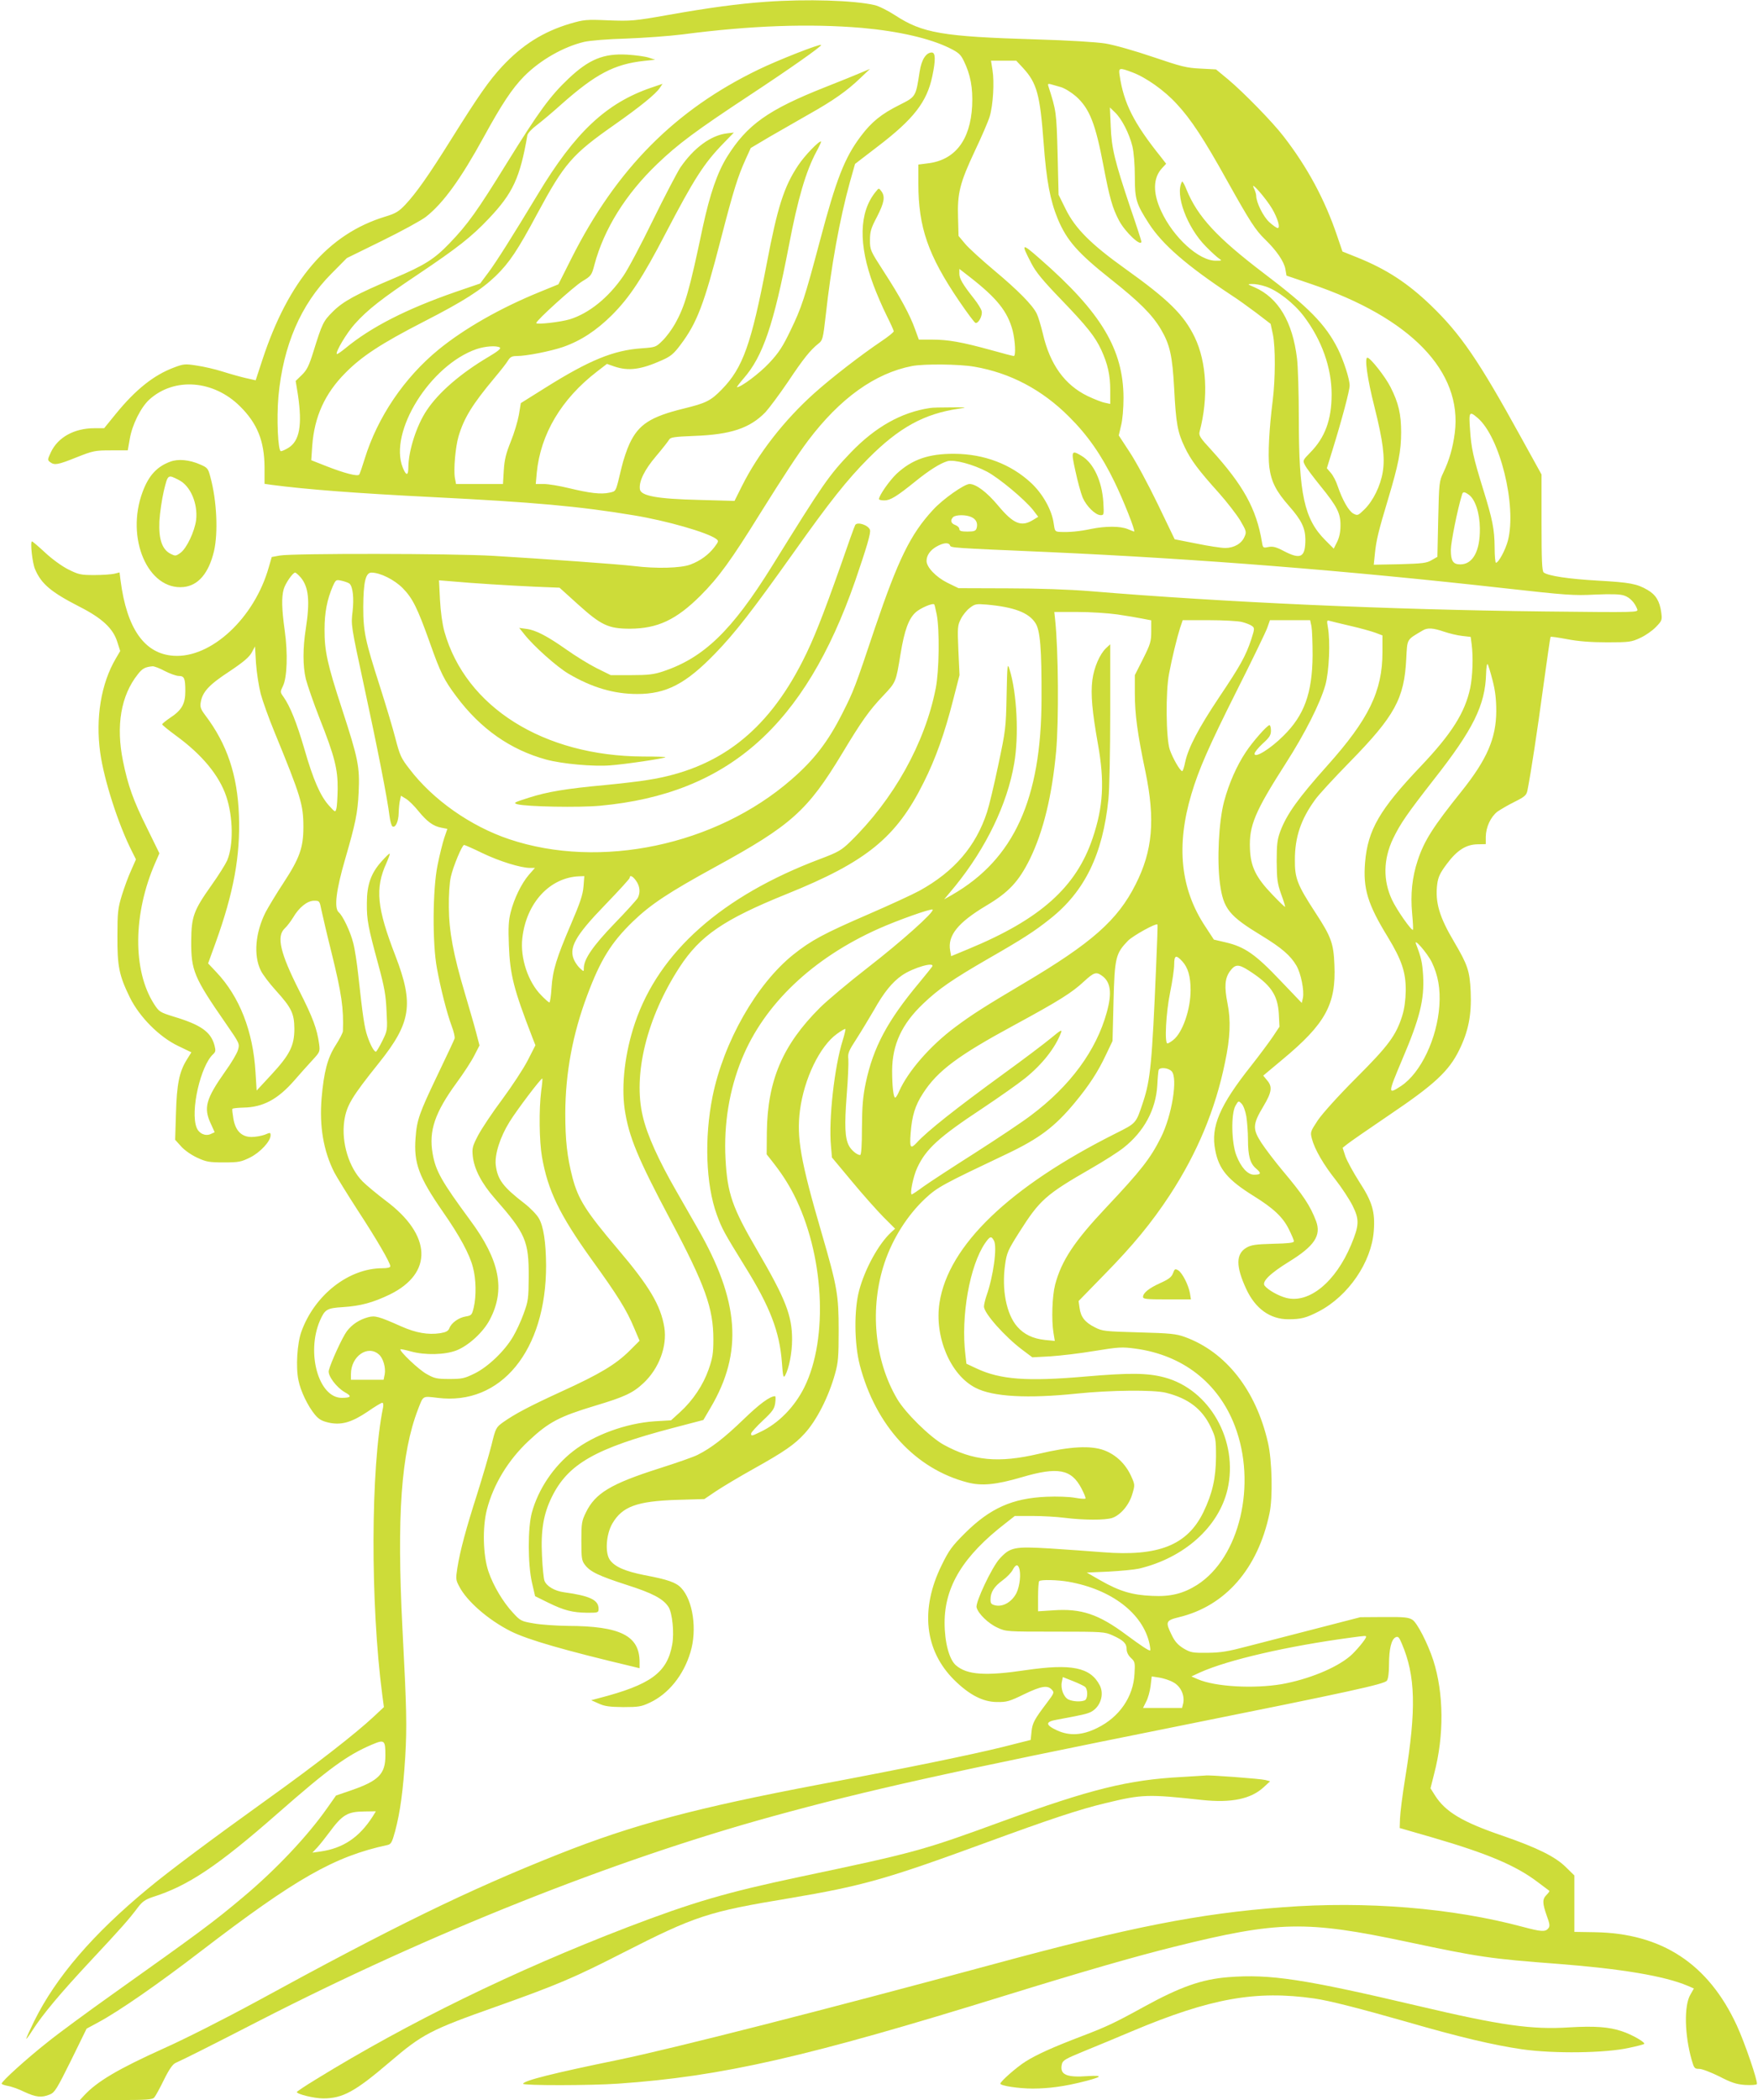 <?xml version="1.0" standalone="no"?>
<!DOCTYPE svg PUBLIC "-//W3C//DTD SVG 20010904//EN"
 "http://www.w3.org/TR/2001/REC-SVG-20010904/DTD/svg10.dtd">
<svg version="1.0" xmlns="http://www.w3.org/2000/svg"
 width="1072pt" height="1280pt" viewBox="0 0 1072 1280"
 preserveAspectRatio="xMidYMid meet">
<g transform="translate(0,1280) scale(0.1,-0.1)"
fill="#cddc39" stroke="none">
<path d="M4670 12789 c-169 -12 -347 -36 -595 -80 -209 -37 -227 -38 -365 -33
-136 6 -150 4 -233 -20 -164 -49 -292 -129 -415 -261 -80 -86 -144 -178 -310
-443 -138 -221 -215 -330 -281 -400 -39 -41 -58 -53 -121 -72 -349 -106 -591
-388 -751 -876 l-40 -122 -62 14 c-34 8 -98 26 -142 40 -44 14 -114 30 -156
36 -70 11 -80 10 -138 -12 -123 -46 -234 -134 -356 -284 l-70 -86 -59 0 c-123
0 -223 -55 -266 -147 -21 -45 -21 -47 -4 -60 27 -20 47 -16 162 30 101 40 112
42 209 42 l102 0 12 68 c14 87 68 195 120 242 152 137 391 119 553 -42 105
-104 148 -211 149 -370 l0 -102 41 -6 c215 -28 507 -51 986 -75 618 -31 895
-56 1225 -111 201 -33 447 -104 501 -143 17 -13 17 -15 -9 -50 -37 -48 -86
-84 -147 -107 -58 -22 -209 -26 -345 -9 -91 11 -538 43 -855 62 -247 15 -1228
16 -1304 2 l-49 -9 -18 -62 c-87 -310 -352 -556 -581 -540 -177 12 -285 165
-323 460 l-6 48 -32 -8 c-18 -4 -72 -8 -122 -8 -82 0 -96 3 -158 34 -40 20
-99 63 -142 103 -40 37 -76 68 -80 68 -12 0 2 -132 19 -170 38 -89 97 -139
271 -228 138 -70 205 -133 230 -214 l18 -56 -27 -46 c-90 -153 -124 -362 -95
-573 23 -166 110 -438 194 -603 l24 -48 -29 -66 c-17 -36 -42 -105 -57 -153
-24 -79 -27 -104 -27 -248 -1 -185 10 -240 76 -375 59 -119 179 -240 294 -295
l81 -39 -28 -45 c-46 -74 -61 -149 -66 -327 l-5 -161 36 -40 c20 -23 63 -53
98 -69 56 -26 74 -29 163 -29 91 0 105 3 160 30 62 31 125 99 125 135 0 18 -2
18 -35 4 -19 -7 -55 -14 -81 -14 -61 0 -99 38 -111 113 -5 29 -8 55 -6 58 1 4
32 7 67 8 120 2 210 50 312 167 32 37 81 92 108 121 47 51 48 53 42 100 -13
93 -38 160 -121 324 -117 231 -140 332 -89 380 14 13 37 43 51 66 36 62 87
103 128 103 33 0 34 -1 45 -57 7 -32 33 -146 60 -253 64 -259 76 -346 71 -485
-1 -11 -21 -50 -45 -87 -49 -77 -71 -161 -85 -322 -14 -170 11 -320 77 -451
14 -27 78 -131 142 -230 119 -182 200 -322 200 -343 0 -8 -18 -12 -48 -12
-205 0 -413 -162 -494 -386 -26 -72 -35 -217 -18 -297 13 -66 57 -157 100
-209 24 -29 42 -39 84 -49 77 -17 140 1 238 67 43 30 83 54 89 54 6 0 8 -12 5
-28 -76 -370 -78 -1195 -5 -1752 l10 -75 -63 -59 c-109 -102 -357 -295 -645
-501 -351 -252 -600 -438 -728 -544 -338 -279 -563 -541 -696 -809 -27 -55
-49 -104 -49 -108 0 -5 17 18 38 51 62 97 171 227 356 425 187 200 232 251
286 323 28 37 46 49 90 64 216 68 396 188 762 509 312 274 425 356 575 420 78
33 83 29 83 -67 0 -111 -41 -153 -205 -210 l-96 -33 -55 -78 c-118 -168 -310
-372 -509 -539 -185 -156 -270 -218 -796 -592 -152 -108 -332 -240 -400 -295
-129 -102 -279 -238 -279 -252 0 -4 17 -10 38 -14 20 -3 66 -19 100 -36 71
-33 106 -37 156 -16 30 12 43 34 129 207 l95 194 72 39 c125 67 366 234 630
437 573 439 810 574 1131 643 24 5 29 15 48 83 32 120 49 250 62 453 11 188 9
287 -17 785 -35 688 -8 1067 95 1335 33 85 26 81 119 70 387 -49 663 289 662
808 -1 141 -16 238 -44 286 -13 23 -53 64 -88 91 -131 101 -164 145 -175 234
-7 64 26 170 84 263 43 70 194 270 200 264 2 -1 -1 -36 -7 -77 -14 -112 -12
-303 5 -401 36 -205 107 -352 302 -624 162 -224 214 -309 259 -416 l34 -80
-62 -62 c-84 -83 -181 -141 -411 -246 -201 -92 -289 -139 -361 -190 -41 -30
-44 -35 -69 -138 -15 -59 -54 -192 -87 -297 -68 -212 -104 -345 -121 -451 -10
-65 -10 -74 10 -111 46 -92 179 -207 316 -276 105 -52 323 -115 748 -216 l37
-9 0 38 c0 160 -117 219 -438 220 -70 1 -163 7 -207 15 -77 13 -82 16 -127 65
-60 64 -120 165 -149 250 -34 99 -38 270 -10 379 40 154 130 302 255 419 123
115 187 148 405 214 181 54 231 78 295 138 95 89 145 225 127 339 -22 134 -90
250 -284 478 -195 230 -241 303 -276 435 -33 128 -44 228 -44 393 1 246 45
482 134 719 81 217 147 322 278 449 109 105 218 177 501 332 465 254 564 343
775 692 119 198 166 264 251 353 77 82 77 80 105 252 24 147 50 218 94 257 30
26 103 57 112 47 2 -1 8 -29 15 -62 18 -93 15 -343 -6 -449 -66 -336 -257
-678 -523 -937 -52 -50 -71 -62 -183 -104 -597 -225 -981 -565 -1128 -999 -61
-180 -84 -376 -63 -525 25 -168 79 -298 279 -675 212 -399 262 -539 262 -729
0 -85 -5 -114 -29 -183 -33 -94 -95 -188 -174 -260 l-55 -50 -100 -6 c-175
-12 -370 -83 -497 -182 -119 -92 -213 -232 -252 -375 -25 -92 -25 -315 1 -427
l19 -82 81 -40 c96 -47 147 -60 239 -61 64 0 67 1 67 24 0 54 -52 79 -211 101
-58 8 -106 37 -119 70 -5 13 -12 82 -15 152 -8 156 9 255 60 359 99 201 265
296 737 420 l187 49 44 75 c199 337 176 650 -80 1095 -22 39 -80 140 -130 227
-107 186 -177 340 -203 452 -62 255 24 604 224 911 125 192 270 291 651 445
489 197 671 345 838 682 72 143 128 301 178 498 l40 155 -7 150 c-6 141 -5
153 15 192 11 23 36 54 55 68 31 24 39 25 102 20 168 -15 257 -49 298 -113 29
-45 38 -156 37 -461 -1 -611 -168 -978 -545 -1195 l-49 -28 69 83 c186 230
316 497 358 744 30 170 17 430 -28 575 -13 42 -14 33 -18 -160 -4 -198 -6
-212 -51 -424 -25 -120 -56 -249 -68 -285 -68 -209 -200 -363 -412 -480 -40
-22 -181 -87 -315 -145 -268 -116 -346 -158 -454 -244 -224 -179 -425 -531
-493 -865 -51 -254 -41 -537 26 -721 32 -87 43 -107 172 -316 153 -246 211
-397 225 -586 6 -85 9 -96 20 -77 23 42 42 138 42 218 0 147 -40 248 -212 543
-153 262 -183 347 -194 560 -11 211 23 420 100 608 136 333 431 614 835 794
117 52 320 124 328 116 13 -13 -191 -195 -392 -351 -120 -93 -253 -205 -295
-247 -228 -227 -320 -444 -324 -759 l-1 -135 30 -38 c60 -76 97 -133 135 -206
185 -363 213 -875 65 -1175 -60 -121 -159 -222 -269 -273 -53 -26 -56 -26 -56
-10 0 7 32 42 71 79 60 56 71 72 76 107 3 23 3 42 -1 42 -31 0 -95 -47 -194
-143 -114 -110 -195 -173 -277 -214 -22 -12 -128 -49 -235 -83 -295 -94 -390
-151 -447 -268 -26 -53 -28 -66 -28 -174 0 -103 2 -120 21 -145 32 -43 85 -68
255 -123 157 -50 222 -84 255 -134 24 -37 36 -159 23 -230 -31 -172 -132 -245
-449 -327 l-45 -12 45 -20 c36 -17 66 -21 150 -22 94 0 111 3 162 27 114 53
206 167 248 307 42 137 16 317 -57 393 -31 33 -83 51 -222 77 -120 24 -182 51
-212 93 -31 43 -23 157 15 222 60 103 149 136 391 144 l170 5 71 48 c39 26
144 89 234 139 181 101 246 146 306 212 73 79 147 224 186 365 19 67 22 103
22 263 0 216 -8 265 -104 595 -129 441 -153 582 -132 747 25 193 121 391 225
466 26 19 50 33 52 30 2 -2 -5 -33 -16 -68 -51 -161 -87 -485 -72 -644 l6 -71
121 -145 c66 -80 153 -177 192 -217 l72 -72 -25 -23 c-76 -71 -158 -220 -194
-353 -32 -120 -30 -325 4 -456 97 -370 340 -633 658 -715 86 -22 172 -14 329
32 221 65 303 50 365 -69 16 -31 27 -58 24 -61 -3 -3 -32 -1 -65 5 -34 6 -109
9 -174 6 -206 -9 -342 -69 -496 -222 -79 -79 -97 -103 -142 -195 -132 -268
-104 -521 77 -700 91 -90 175 -134 261 -134 58 -1 76 4 164 47 106 51 144 57
170 28 16 -17 14 -21 -31 -81 -75 -99 -88 -122 -93 -175 l-5 -50 -170 -43
c-194 -48 -599 -131 -1110 -227 -756 -143 -1145 -246 -1600 -427 -554 -220
-1004 -440 -1840 -897 -199 -108 -434 -227 -566 -286 -277 -125 -407 -201
-488 -289 l-24 -26 220 0 c191 0 222 2 234 16 8 9 34 57 59 108 31 63 53 94
70 102 50 22 221 108 505 254 1042 535 2164 982 3135 1249 582 160 1059 266
2500 555 1027 206 1231 251 1247 272 8 11 13 49 13 98 0 95 14 152 39 166 16
8 22 3 39 -38 84 -196 89 -400 21 -817 -17 -104 -31 -216 -32 -249 l-2 -58
201 -58 c333 -97 507 -170 640 -271 38 -28 71 -53 72 -54 2 -2 -6 -13 -17 -24
-27 -27 -26 -51 1 -128 19 -51 20 -64 9 -77 -18 -22 -44 -20 -153 9 -431 116
-958 159 -1468 120 -508 -38 -928 -121 -1755 -345 -1039 -281 -1965 -517
-2295 -585 -390 -80 -580 -127 -580 -146 0 -11 413 -11 581 1 633 44 1148 162
2359 537 482 149 791 238 1033 298 632 157 801 160 1419 29 438 -93 507 -103
918 -134 388 -30 651 -74 792 -134 l37 -16 -21 -37 c-40 -66 -36 -247 8 -400
14 -49 17 -53 46 -53 17 0 71 -21 122 -46 73 -38 104 -48 157 -52 37 -2 69 0
72 5 8 13 -73 251 -122 357 -174 377 -458 563 -868 569 l-123 2 0 172 0 172
-52 51 c-65 64 -175 118 -383 190 -247 84 -351 146 -415 247 l-27 43 22 88
c62 235 59 492 -5 692 -34 104 -98 228 -127 247 -23 15 -50 18 -173 17 l-145
-1 -275 -71 c-151 -39 -338 -87 -415 -107 -113 -30 -159 -38 -240 -39 -92 -1
-104 1 -147 26 -34 21 -53 41 -72 80 -41 83 -38 91 43 111 283 68 481 295 552
632 21 96 16 323 -9 431 -73 321 -257 554 -507 645 -52 19 -89 23 -280 28
-208 6 -223 7 -269 31 -60 30 -86 63 -93 118 l-6 42 154 158 c179 182 291 319
401 486 168 257 279 522 338 811 32 151 36 256 15 360 -20 101 -16 151 14 194
33 45 52 46 115 6 134 -86 177 -147 184 -265 l4 -78 -42 -63 c-24 -35 -82
-113 -130 -174 -193 -243 -248 -372 -220 -514 22 -118 76 -182 235 -281 121
-75 178 -129 214 -202 17 -34 31 -67 31 -74 0 -9 -35 -13 -127 -15 -107 -3
-134 -7 -163 -24 -64 -38 -65 -113 -1 -251 56 -121 146 -185 257 -185 77 0
109 8 186 48 180 94 321 300 335 490 9 116 -9 178 -88 299 -37 58 -75 128 -85
156 l-17 52 29 23 c16 13 130 92 254 176 276 186 365 268 428 397 56 114 76
213 70 355 -6 128 -18 163 -102 306 -89 150 -116 240 -102 351 6 43 17 67 59
123 62 83 117 118 188 119 l49 1 0 45 c1 59 30 121 71 153 19 13 66 41 105 60
62 31 72 40 78 69 21 105 60 361 96 628 23 167 43 306 45 308 2 3 48 -4 102
-14 67 -13 144 -19 243 -19 136 0 148 2 202 27 31 14 74 44 95 66 38 39 39 43
33 89 -9 68 -33 108 -83 137 -65 38 -108 46 -302 57 -179 10 -306 29 -332 50
-10 9 -13 71 -13 304 l0 293 -126 228 c-257 467 -367 628 -550 804 -141 135
-269 219 -448 291 l-90 36 -32 94 c-75 222 -182 421 -328 609 -66 86 -242 266
-336 345 l-75 62 -95 5 c-85 4 -116 12 -290 71 -112 38 -235 73 -290 82 -59 9
-221 19 -425 25 -569 17 -690 38 -857 147 -43 28 -99 56 -125 62 -126 29 -414
38 -663 20z m586 -159 c223 -20 415 -64 534 -123 55 -27 68 -39 87 -78 41 -84
56 -164 51 -274 -11 -210 -105 -332 -273 -351 l-55 -7 0 -116 c0 -267 60 -438
248 -715 49 -72 93 -131 100 -134 18 -6 45 45 38 72 -3 13 -24 47 -47 76 -69
87 -89 122 -89 152 l0 29 62 -48 c167 -130 232 -211 263 -328 16 -64 20 -155
7 -155 -5 0 -67 16 -138 36 -178 49 -262 64 -359 64 l-82 0 -23 63 c-31 88
-93 201 -191 352 -82 127 -84 131 -84 191 0 53 6 73 43 143 44 86 51 123 26
156 -15 20 -15 20 -35 -5 -101 -124 -105 -321 -13 -567 20 -54 56 -137 80
-185 24 -48 44 -92 44 -97 0 -6 -35 -34 -77 -62 -123 -83 -302 -221 -408 -316
-183 -164 -342 -368 -441 -566 l-45 -90 -217 6 c-253 6 -354 24 -360 65 -7 47
28 119 99 202 39 46 74 91 79 100 8 15 32 18 152 23 225 8 340 47 435 144 23
25 85 108 138 186 94 141 136 193 186 233 25 19 28 29 44 170 33 302 86 591
147 812 l32 113 138 106 c219 167 300 271 333 428 21 99 20 145 -3 145 -35 0
-63 -44 -74 -116 -24 -156 -23 -153 -124 -204 -110 -55 -169 -103 -234 -189
-100 -132 -151 -264 -250 -638 -94 -353 -112 -408 -180 -548 -47 -98 -71 -135
-130 -198 -59 -63 -171 -147 -196 -147 -3 0 15 24 40 53 118 134 184 329 276
807 55 289 104 456 169 577 17 31 29 58 28 60 -10 9 -101 -86 -140 -145 -86
-129 -126 -253 -192 -601 -94 -489 -145 -633 -273 -764 -68 -70 -97 -84 -232
-117 -204 -50 -276 -97 -331 -214 -16 -34 -38 -99 -49 -146 -37 -154 -31 -143
-75 -153 -51 -11 -118 -3 -247 28 -57 14 -125 25 -152 25 l-49 0 6 68 c23 236
150 450 367 617 l61 47 46 -16 c86 -29 162 -19 291 39 52 23 71 39 112 94 100
133 143 245 245 641 78 302 104 384 153 492 l30 66 118 70 c66 38 173 99 239
137 146 82 231 142 310 218 l60 57 -50 -21 c-27 -12 -129 -53 -225 -91 -346
-137 -474 -228 -596 -423 -61 -99 -105 -228 -149 -431 -82 -390 -108 -479
-169 -588 -19 -34 -53 -80 -76 -102 -40 -40 -43 -41 -128 -47 -171 -12 -318
-72 -586 -240 l-150 -94 -12 -72 c-7 -39 -29 -113 -50 -164 -29 -72 -38 -110
-42 -174 l-5 -83 -143 0 -143 0 -7 36 c-9 51 3 189 22 254 33 112 85 196 218
355 37 44 75 92 84 108 13 21 24 27 53 27 60 0 205 29 282 55 109 38 203 100
298 194 108 108 187 227 329 501 173 331 232 423 349 544 l66 68 -43 -5 c-98
-12 -202 -89 -284 -209 -21 -33 -97 -178 -168 -323 -71 -146 -151 -297 -179
-337 -91 -133 -210 -228 -326 -264 -55 -17 -205 -34 -205 -23 0 16 228 222
280 254 55 33 58 37 75 102 58 217 190 429 382 613 127 122 236 203 562 418
249 164 445 302 438 308 -8 8 -267 -94 -382 -150 -509 -246 -866 -606 -1140
-1150 l-80 -159 -115 -47 c-238 -97 -458 -222 -616 -351 -209 -171 -372 -412
-450 -665 -15 -49 -30 -93 -34 -97 -10 -12 -91 9 -198 51 l-94 37 6 88 c13
177 77 318 201 443 100 102 219 180 480 314 242 124 348 192 438 278 83 81
133 155 254 381 165 306 212 360 469 540 158 111 253 188 278 226 l16 24 -68
-23 c-275 -94 -465 -272 -693 -651 -154 -255 -253 -412 -301 -476 l-50 -67
-152 -52 c-299 -104 -514 -214 -669 -342 -27 -22 -50 -38 -53 -36 -10 11 60
129 110 184 77 86 164 154 381 299 246 165 331 232 435 342 148 156 191 249
236 509 2 12 28 40 58 62 30 23 97 79 149 126 210 186 323 245 505 265 l67 7
-40 13 c-22 7 -81 15 -131 18 -143 8 -232 -28 -357 -146 -113 -107 -181 -200
-377 -516 -179 -290 -238 -373 -349 -488 -92 -96 -152 -134 -336 -212 -234
-99 -312 -141 -376 -205 -58 -58 -64 -70 -119 -247 -26 -83 -39 -109 -69 -138
l-38 -37 14 -86 c27 -184 10 -280 -59 -322 -18 -11 -38 -20 -45 -20 -18 0 -27
199 -15 335 29 310 136 559 322 746 l95 96 216 106 c118 58 239 124 267 146
106 84 211 229 352 486 109 199 173 296 246 370 98 99 240 180 367 210 36 8
145 17 257 20 107 4 260 15 340 25 421 55 776 67 1096 40z m982 -244 c85 -92
104 -163 126 -458 17 -231 40 -350 86 -462 55 -132 122 -208 325 -369 173
-137 251 -215 304 -304 55 -94 70 -160 81 -363 11 -213 21 -265 64 -355 38
-80 84 -141 209 -280 48 -54 106 -129 129 -166 38 -65 40 -71 27 -100 -17 -42
-64 -69 -118 -69 -24 0 -103 12 -176 27 l-132 26 -104 216 c-57 118 -134 261
-171 316 l-66 101 14 60 c9 33 15 106 15 169 -1 295 -136 521 -508 846 -115
101 -119 99 -54 -26 27 -53 71 -106 178 -217 162 -168 211 -230 249 -312 39
-86 54 -152 54 -244 l0 -84 -32 7 c-18 3 -66 22 -106 41 -140 68 -230 193
-273 381 -12 49 -28 103 -37 121 -25 52 -115 143 -261 265 -74 62 -153 134
-175 160 l-41 49 -3 111 c-5 150 12 214 102 406 41 86 82 181 91 211 21 71 29
209 17 283 l-9 57 77 0 77 0 41 -44z m667 -27 c83 -31 195 -110 270 -192 87
-93 167 -215 307 -467 142 -254 174 -303 233 -360 69 -67 115 -134 123 -180
l7 -40 150 -51 c608 -206 924 -533 876 -908 -12 -91 -33 -164 -69 -240 -26
-54 -27 -63 -32 -285 l-5 -230 -35 -20 c-30 -18 -56 -21 -194 -25 l-159 -3 7
68 c8 81 22 138 81 334 62 207 79 291 79 405 0 110 -16 180 -65 276 -31 62
-123 179 -141 179 -18 0 0 -130 43 -299 53 -212 65 -310 51 -397 -14 -86 -59
-177 -112 -229 -39 -38 -42 -39 -68 -25 -28 16 -65 80 -95 167 -9 29 -28 65
-42 81 l-24 28 34 110 c58 187 105 364 105 394 0 40 -37 154 -72 224 -75 149
-178 254 -456 464 -281 214 -400 342 -467 507 -12 31 -25 53 -27 48 -45 -77
30 -279 145 -395 34 -35 71 -68 82 -75 18 -11 16 -12 -20 -12 -103 -2 -261
142 -335 304 -51 110 -49 201 6 260 l25 27 -31 40 c-167 208 -228 329 -253
501 -7 44 -1 46 78 16z m-436 -90 c24 -7 64 -32 93 -57 82 -74 118 -165 167
-424 37 -195 55 -257 94 -331 37 -71 137 -165 137 -129 0 4 -29 95 -66 202
-97 289 -116 366 -121 500 l-5 115 30 -29 c42 -39 88 -130 107 -207 9 -38 15
-113 15 -186 0 -138 8 -165 86 -286 82 -127 230 -256 504 -437 36 -23 104 -72
152 -108 l86 -66 14 -65 c16 -79 15 -270 -1 -401 -22 -172 -30 -332 -21 -407
12 -90 41 -147 121 -238 75 -85 98 -133 99 -202 0 -110 -27 -126 -131 -72 -47
25 -67 30 -94 25 -33 -7 -34 -6 -40 31 -34 203 -114 346 -310 562 -67 72 -76
87 -70 110 55 209 43 424 -30 576 -66 136 -159 228 -425 418 -207 148 -303
244 -361 361 l-44 89 -6 251 c-7 255 -8 260 -56 410 -5 14 -2 17 13 13 10 -3
39 -11 63 -18z m1288 -741 c34 -58 52 -118 34 -118 -6 0 -29 16 -51 36 -37 34
-80 120 -80 162 0 9 -7 31 -15 47 -23 48 74 -63 112 -127z m-40 -474 c72 -23
173 -102 233 -181 110 -145 170 -314 170 -477 0 -154 -40 -263 -131 -355 -46
-47 -46 -48 -31 -77 8 -16 50 -72 93 -125 104 -128 124 -168 123 -244 0 -40
-8 -73 -21 -99 l-20 -40 -51 51 c-129 129 -162 280 -162 743 0 151 -5 316 -11
365 -27 224 -114 370 -259 434 -45 19 -45 20 -14 20 18 1 54 -6 81 -15z
m-4669 -372 c9 -6 -13 -24 -69 -57 -169 -100 -304 -216 -377 -326 -62 -92
-111 -246 -112 -346 0 -54 -13 -55 -34 -3 -87 217 167 624 449 722 53 18 122
23 143 10z m2893 -117 c220 -38 413 -140 578 -305 112 -111 198 -234 276 -395
55 -112 131 -305 121 -305 -2 0 -20 7 -39 15 -46 19 -135 19 -224 1 -70 -15
-135 -21 -190 -18 -30 2 -31 4 -38 53 -11 80 -66 179 -138 246 -123 114 -286
176 -467 177 -157 1 -258 -34 -353 -122 -43 -41 -107 -132 -107 -154 0 -5 15
-8 33 -8 36 0 75 24 189 116 84 68 151 110 195 123 40 12 157 -19 242 -64 73
-39 227 -167 280 -233 l32 -42 -33 -20 c-71 -43 -119 -23 -213 90 -67 80 -133
130 -173 130 -32 0 -164 -93 -223 -158 -137 -148 -212 -302 -354 -720 -120
-359 -130 -385 -197 -517 -88 -175 -174 -287 -313 -407 -461 -401 -1166 -549
-1720 -363 -235 79 -465 240 -608 428 -51 65 -59 83 -86 187 -16 63 -59 205
-94 315 -90 280 -102 335 -102 485 1 151 14 210 50 210 53 0 139 -43 190 -94
61 -62 90 -120 166 -333 65 -184 87 -228 162 -328 147 -197 329 -325 549 -385
98 -26 284 -43 388 -35 87 6 331 42 338 50 2 2 -60 4 -137 4 -607 3 -1081 301
-1211 761 -13 47 -23 120 -27 194 l-6 119 74 -6 c129 -12 359 -26 512 -33
l149 -6 114 -103 c140 -126 184 -147 316 -147 168 1 281 54 429 201 111 111
188 217 364 501 144 230 227 357 293 445 194 257 407 410 633 454 72 14 290
12 380 -4z m3068 -311 c137 -115 241 -536 186 -749 -15 -57 -57 -135 -73 -135
-4 0 -8 42 -8 93 -1 111 -12 168 -70 355 -60 194 -73 251 -80 365 -8 107 -4
113 45 71z m-53 -469 c39 -27 67 -111 68 -205 2 -138 -43 -220 -119 -220 -45
0 -58 21 -58 89 0 44 41 250 69 339 5 16 15 15 40 -3z m-3032 -137 c29 -13 40
-38 31 -68 -5 -16 -15 -20 -56 -20 -37 0 -49 4 -49 15 0 9 -11 20 -25 25 -27
10 -32 29 -13 48 15 15 79 16 112 0z m-131 -172 c6 -15 -1 -15 602 -41 912
-41 1812 -112 2785 -221 367 -41 418 -45 546 -38 99 4 153 3 178 -6 34 -11 65
-43 80 -84 6 -19 -5 -19 -561 -13 -960 11 -1959 56 -2778 124 -124 10 -314 17
-500 17 l-300 1 -68 33 c-70 35 -127 95 -127 133 0 33 21 64 58 86 43 25 77
29 85 9z m-3959 -196 c48 -58 57 -142 31 -310 -19 -122 -19 -228 0 -309 9 -35
46 -143 84 -240 92 -232 111 -309 110 -430 -1 -53 -4 -107 -8 -120 -6 -23 -7
-23 -45 19 -53 59 -96 157 -150 345 -47 161 -87 260 -127 317 -21 29 -21 31
-4 66 26 52 31 200 11 340 -18 129 -20 203 -6 251 10 35 55 101 70 101 4 0 20
-14 34 -30z m298 -38 c20 -20 27 -88 18 -169 -10 -82 -10 -84 69 -450 82 -378
144 -694 156 -796 4 -31 12 -60 18 -64 18 -11 37 29 38 81 1 28 4 63 8 78 l6
28 31 -19 c18 -11 51 -44 75 -74 53 -65 91 -93 141 -102 l36 -7 -19 -55 c-10
-31 -29 -106 -41 -167 -30 -146 -32 -476 -4 -626 23 -127 62 -278 90 -353 13
-34 21 -69 18 -77 -2 -8 -49 -107 -103 -220 -113 -236 -127 -276 -135 -385
-12 -154 20 -239 166 -450 102 -146 164 -260 184 -340 19 -70 21 -174 5 -243
-11 -47 -14 -50 -49 -56 -43 -7 -88 -39 -100 -72 -7 -17 -20 -24 -56 -30 -74
-11 -148 2 -236 41 -140 62 -161 68 -205 56 -53 -15 -96 -43 -128 -85 -26 -34
-98 -190 -110 -239 -8 -31 46 -103 98 -133 44 -24 39 -34 -19 -34 -141 0 -218
274 -133 471 30 68 42 76 139 82 110 7 185 28 287 77 265 130 256 362 -24 571
-54 41 -117 93 -141 117 -84 84 -131 237 -113 368 14 96 44 146 213 357 195
244 212 357 100 649 -114 294 -126 413 -56 567 13 30 23 56 20 58 -2 2 -24
-19 -49 -47 -65 -72 -90 -143 -90 -255 -1 -103 8 -147 70 -375 37 -136 46
-186 50 -283 6 -116 6 -117 -26 -182 -18 -36 -35 -65 -39 -65 -11 0 -33 39
-52 95 -18 53 -28 121 -55 368 -8 76 -22 166 -31 199 -17 69 -64 167 -88 187
-30 25 -17 134 39 326 63 217 76 280 82 406 7 156 -2 202 -102 509 -89 272
-107 354 -106 485 0 102 16 182 50 261 19 42 20 42 56 34 21 -5 42 -13 47 -18z
m4681 -187 c56 -8 126 -20 155 -26 l52 -10 0 -68 c0 -61 -5 -77 -50 -167 l-50
-99 0 -110 c0 -129 16 -247 65 -480 60 -291 44 -480 -60 -685 -110 -219 -268
-358 -685 -605 -231 -137 -312 -188 -415 -265 -152 -113 -288 -269 -342 -391
-9 -22 -20 -39 -24 -39 -11 0 -19 69 -19 165 1 158 59 284 190 408 93 89 177
147 395 273 211 121 284 168 379 244 211 167 321 394 355 729 6 57 11 292 11
524 l0 420 -25 -23 c-39 -37 -74 -118 -84 -195 -11 -86 -1 -193 34 -390 41
-229 33 -380 -32 -573 -100 -299 -319 -495 -757 -676 l-106 -44 -6 33 c-17 92
46 171 220 275 138 82 198 147 266 284 82 168 135 385 160 656 17 186 14 616
-6 803 l-5 47 141 0 c77 0 186 -7 243 -15z m760 -46 c23 -6 50 -16 61 -24 17
-13 17 -16 -4 -82 -34 -102 -67 -161 -196 -353 -125 -187 -188 -307 -207 -395
-6 -30 -14 -55 -18 -55 -13 0 -58 79 -76 131 -23 68 -26 355 -4 464 17 92 48
218 67 278 l16 47 159 0 c88 0 179 -5 202 -11z m424 -26 c4 -21 7 -101 7 -178
-2 -231 -51 -365 -178 -490 -79 -79 -176 -139 -176 -109 0 9 23 37 50 62 41
37 50 51 50 79 0 18 -4 33 -9 33 -14 0 -103 -101 -145 -165 -55 -83 -102 -189
-132 -301 -32 -121 -44 -355 -25 -499 21 -155 55 -197 256 -319 121 -74 174
-120 210 -181 28 -47 49 -154 40 -197 l-7 -31 -133 139 c-149 157 -215 203
-330 230 l-73 17 -53 81 c-151 228 -178 491 -84 806 45 151 105 288 276 629
93 184 176 356 186 383 l17 48 123 0 122 0 8 -37z m238 2 c61 -14 129 -33 153
-42 l42 -16 0 -102 c0 -237 -83 -408 -335 -690 -179 -200 -249 -298 -288 -402
-18 -49 -22 -78 -22 -183 1 -110 4 -134 27 -199 15 -41 26 -76 24 -78 -2 -2
-37 32 -78 75 -100 104 -132 170 -136 279 -6 140 30 226 217 518 120 187 211
368 243 480 23 85 31 265 15 353 -7 39 -6 43 10 38 10 -3 68 -17 128 -31z
m570 -35 c33 -11 82 -23 111 -26 l52 -6 6 -46 c10 -76 6 -193 -9 -266 -32
-150 -113 -278 -301 -476 -252 -265 -323 -388 -340 -586 -13 -160 15 -254 139
-456 85 -140 110 -215 109 -327 -1 -56 -8 -109 -21 -151 -38 -121 -83 -182
-282 -381 -110 -110 -205 -216 -233 -257 -46 -70 -47 -72 -36 -114 17 -64 71
-157 145 -250 36 -46 82 -116 102 -155 43 -86 42 -120 -8 -240 -95 -227 -256
-359 -395 -324 -47 12 -110 47 -132 74 -20 24 32 75 147 146 156 96 199 160
166 249 -36 94 -77 156 -204 307 -46 55 -104 131 -129 169 -55 85 -54 113 12
223 52 87 56 120 22 159 l-23 28 116 97 c264 219 329 338 318 579 -5 130 -20
171 -115 316 -112 172 -127 211 -126 324 0 138 37 247 123 365 19 28 115 132
213 232 273 279 331 385 343 626 7 126 0 115 100 174 29 18 63 16 130 -7z
m-7215 -380 c13 -47 50 -150 83 -230 162 -395 177 -444 177 -581 0 -125 -23
-190 -120 -338 -45 -68 -94 -150 -111 -182 -62 -124 -74 -262 -29 -354 12 -25
53 -79 92 -122 96 -106 112 -140 113 -233 0 -104 -28 -159 -141 -281 l-89 -96
-7 112 c-15 250 -97 460 -239 610 l-50 53 45 124 c111 307 152 531 143 778 -9
246 -72 434 -205 610 -28 37 -33 51 -28 79 10 63 50 107 174 188 87 58 122 88
137 116 l20 37 6 -102 c4 -57 17 -141 29 -188z m7511 85 c17 -65 23 -118 23
-190 -1 -166 -57 -294 -211 -487 -174 -217 -228 -301 -268 -422 -34 -102 -45
-206 -34 -324 5 -53 7 -97 5 -99 -8 -9 -99 121 -128 183 -55 118 -53 246 6
371 45 93 85 151 248 360 241 306 315 455 320 648 1 36 5 61 9 57 4 -4 17 -47
30 -97z m-8096 55 c31 -16 70 -30 85 -30 34 0 40 -14 40 -94 0 -77 -23 -116
-94 -162 -26 -18 -47 -35 -47 -39 0 -4 37 -34 83 -68 161 -117 265 -244 308
-372 42 -125 44 -298 5 -390 -10 -22 -52 -90 -95 -150 -109 -154 -123 -191
-124 -340 -1 -181 16 -222 213 -506 83 -120 83 -121 72 -159 -6 -21 -41 -80
-78 -131 -117 -166 -133 -221 -88 -317 l24 -53 -24 -11 c-33 -15 -72 3 -86 39
-40 99 24 378 101 448 15 14 16 22 8 53 -22 83 -83 126 -250 176 -83 26 -88
29 -119 77 -131 205 -128 551 8 861 l25 57 -75 153 c-84 168 -117 261 -147
409 -44 215 -13 400 91 530 27 35 45 44 90 48 10 0 43 -12 74 -29z m1937
-1110 c104 -50 234 -90 290 -90 l30 0 -37 -42 c-46 -54 -90 -145 -111 -228
-13 -51 -15 -94 -11 -200 7 -183 29 -268 145 -568 l17 -43 -47 -92 c-26 -51
-96 -157 -155 -237 -60 -80 -125 -178 -147 -219 -35 -67 -38 -79 -33 -128 8
-78 54 -166 133 -256 190 -216 209 -261 208 -482 -1 -130 -3 -146 -31 -222
-16 -45 -45 -107 -64 -139 -51 -88 -153 -185 -234 -225 -63 -31 -78 -34 -155
-34 -75 0 -91 3 -138 30 -47 25 -169 141 -160 151 2 2 31 -4 63 -13 88 -24
207 -21 278 6 74 29 164 111 204 188 96 183 61 362 -121 607 -173 235 -210
299 -228 406 -24 138 14 249 146 430 42 57 91 132 108 166 l32 62 -22 84 c-12
46 -43 151 -67 233 -71 238 -97 379 -98 525 -1 72 4 151 12 185 14 64 69 195
81 195 4 0 55 -22 112 -50z m616 -204 c-4 -50 -21 -100 -76 -228 -89 -208
-112 -282 -119 -390 -3 -49 -9 -88 -13 -88 -4 0 -26 19 -49 43 -81 81 -130
229 -116 349 24 215 168 371 349 377 l29 1 -5 -64z m321 35 c23 -32 27 -71 10
-104 -7 -12 -71 -83 -143 -157 -130 -135 -186 -216 -186 -271 0 -22 0 -22 -21
-3 -12 10 -27 31 -35 46 -40 78 0 151 188 345 81 84 148 157 148 163 0 19 19
10 39 -19z m3171 -517 c-25 -595 -35 -695 -79 -829 -45 -135 -40 -129 -169
-194 -646 -324 -1019 -682 -1073 -1031 -32 -208 66 -441 220 -519 106 -55 318
-66 618 -35 202 21 468 24 543 5 136 -34 221 -99 273 -209 30 -63 32 -73 32
-182 -1 -130 -22 -223 -77 -337 -98 -201 -274 -271 -613 -244 -71 6 -216 16
-322 23 -219 13 -243 8 -308 -63 -47 -52 -148 -266 -140 -296 9 -38 72 -99
128 -124 51 -24 58 -24 352 -24 291 0 301 -1 350 -23 66 -30 85 -49 85 -84 0
-18 10 -38 26 -53 25 -23 26 -29 22 -97 -7 -140 -92 -264 -227 -330 -90 -45
-169 -50 -245 -15 -72 33 -73 53 -3 65 156 29 184 35 210 48 57 30 82 106 53
162 -57 110 -173 133 -453 92 -242 -36 -355 -29 -423 29 -42 35 -70 141 -70
260 0 222 114 408 372 607 l56 44 109 0 c60 0 147 -5 193 -11 121 -15 249 -15
292 -1 52 18 104 80 123 147 16 54 16 56 -8 109 -34 74 -92 129 -163 156 -82
31 -210 24 -399 -21 -247 -58 -402 -43 -582 56 -82 46 -232 193 -282 278 -140
237 -169 556 -77 831 50 149 141 291 248 391 75 70 110 88 500 273 195 93 290
164 411 310 88 106 142 189 190 291 l41 86 6 240 c7 269 13 293 88 371 31 31
171 109 180 99 2 -1 -2 -115 -8 -251z m1681 21 c38 -79 53 -161 46 -265 -14
-200 -113 -409 -233 -489 -83 -54 -82 -49 6 160 108 253 136 366 128 512 -5
81 -12 112 -43 192 -18 45 68 -53 96 -110z m-1522 6 c35 -38 51 -92 51 -176 0
-118 -49 -260 -106 -304 -15 -12 -31 -21 -35 -21 -19 0 -9 188 16 310 14 68
25 145 25 171 0 57 11 61 49 20z m-1525 -33 c-5 -7 -40 -51 -79 -98 -193 -231
-280 -393 -326 -611 -17 -82 -22 -139 -23 -271 0 -110 -4 -168 -11 -168 -19 0
-55 30 -69 58 -24 47 -27 122 -13 307 8 99 12 198 10 220 -4 35 2 50 49 122
29 45 77 125 107 176 61 109 112 171 171 212 68 47 204 86 184 53z m1034 -54
c55 -38 64 -105 31 -224 -64 -233 -223 -449 -462 -628 -52 -40 -207 -143 -343
-230 -137 -87 -278 -179 -314 -205 -35 -26 -67 -47 -70 -47 -14 0 9 111 33
162 53 115 132 187 397 362 102 68 220 151 262 185 103 83 183 184 218 277 8
21 -2 16 -62 -34 -40 -33 -167 -129 -283 -213 -297 -216 -470 -353 -534 -423
-39 -42 -45 -33 -38 57 8 106 27 169 76 244 88 136 212 229 556 415 271 147
351 197 425 266 60 55 74 60 108 36z m427 -584 c38 -42 1 -270 -66 -403 -64
-128 -121 -201 -334 -427 -194 -206 -272 -323 -311 -470 -18 -70 -23 -215 -10
-294 l8 -49 -61 6 c-73 8 -127 34 -168 81 -66 75 -96 226 -74 379 10 71 17 87
86 196 125 197 160 229 440 390 77 44 166 101 197 126 124 98 196 231 205 380
2 44 6 86 8 93 7 19 60 14 80 -8z m455 -275 c5 -33 10 -96 10 -140 0 -101 13
-147 50 -178 33 -28 30 -37 -13 -37 -39 0 -80 45 -108 118 -30 78 -33 250 -6
301 19 33 19 33 38 14 11 -11 23 -44 29 -78z m-1539 -757 c21 -38 -4 -219 -46
-337 -8 -24 -15 -53 -15 -65 1 -41 128 -184 235 -264 l60 -45 110 6 c61 4 182
18 270 33 148 24 167 25 249 14 287 -39 504 -207 605 -469 137 -355 31 -805
-229 -971 -84 -53 -162 -73 -275 -67 -121 5 -198 28 -314 94 l-84 48 134 6
c74 4 157 12 184 18 275 65 486 253 540 482 69 296 -108 611 -386 684 -102 27
-212 28 -479 5 -357 -31 -520 -19 -665 49 l-62 29 -6 53 c-29 236 26 545 120
682 30 43 38 45 54 15z m-3750 -694 c26 -23 42 -80 35 -120 l-7 -34 -99 0
-100 0 0 35 c0 109 103 180 171 119z m3903 -1300 c13 -35 5 -111 -16 -154 -28
-54 -81 -85 -128 -75 -25 6 -30 11 -30 36 0 45 23 80 74 117 25 18 53 47 61
63 17 32 30 37 39 13z m302 -85 c261 -46 452 -192 493 -376 5 -24 7 -43 4 -43
-11 0 -53 28 -144 95 -170 127 -276 162 -446 150 l-93 -6 0 89 c0 49 3 92 7
95 10 10 112 8 179 -4z m1814 -336 c0 -13 -64 -89 -97 -117 -87 -74 -256 -142
-417 -171 -171 -29 -406 -16 -512 30 l-39 17 54 25 c170 76 532 160 921 212
90 12 90 12 90 4z m-1714 -304 c19 -16 18 -75 -2 -83 -25 -10 -71 -7 -98 5
-30 14 -50 67 -41 108 l6 29 61 -24 c33 -13 66 -29 74 -35z m539 27 c45 -24
70 -79 60 -128 l-7 -28 -119 0 -119 0 19 38 c11 20 23 63 27 95 l7 59 46 -7
c25 -4 64 -16 86 -29z m-4882 -817 c-82 -128 -180 -194 -318 -214 l-50 -7 31
33 c17 19 49 59 71 89 81 110 112 128 216 129 l69 1 -19 -31z"/>
<path d="M5670 10313 c-174 -26 -333 -116 -482 -271 -134 -140 -168 -189 -480
-692 -245 -394 -416 -559 -664 -642 -57 -19 -91 -23 -195 -23 l-125 0 -85 42
c-46 23 -129 74 -184 113 -118 83 -188 120 -246 127 l-43 6 32 -40 c57 -72
197 -197 268 -239 142 -84 277 -124 420 -124 177 0 296 62 475 247 122 126
226 260 477 613 222 313 327 445 457 576 187 188 340 272 551 303 55 8 52 9
-46 8 -58 0 -116 -1 -130 -4z"/>
<path d="M6558 9928 c13 -62 33 -134 44 -161 23 -53 78 -107 110 -107 20 0 20
4 16 78 -8 129 -59 239 -132 283 -63 38 -66 32 -38 -93z"/>
<path d="M5215 9600 c-4 -6 -44 -117 -89 -248 -109 -308 -166 -453 -232 -582
-219 -431 -514 -657 -944 -724 -52 -9 -169 -22 -260 -31 -240 -22 -352 -41
-465 -77 -91 -29 -97 -32 -70 -40 57 -15 377 -21 505 -9 778 72 1247 486 1555
1371 69 201 96 291 90 310 -9 29 -77 52 -90 30z"/>
<path d="M1038 9986 c-81 -30 -131 -84 -168 -183 -106 -282 32 -602 249 -581
90 9 154 84 186 219 26 113 17 308 -22 451 -14 54 -18 58 -65 78 -64 28 -133
34 -180 16z m53 -112 c70 -35 116 -142 105 -243 -9 -70 -58 -174 -96 -201 -28
-20 -31 -20 -61 -5 -51 27 -72 89 -67 199 3 50 15 133 27 184 25 102 24 101
92 66z"/>
<path d="M7153 5040 c-9 -24 -26 -37 -77 -60 -71 -32 -106 -61 -106 -85 0 -13
23 -15 146 -15 l146 0 -6 38 c-9 50 -46 123 -71 139 -19 11 -22 10 -32 -17z"/>
<path d="M7205 1969 c-324 -17 -554 -74 -1090 -269 -490 -179 -528 -190 -1240
-340 -449 -95 -652 -155 -1050 -307 -694 -267 -1333 -579 -1902 -929 -62 -38
-113 -72 -113 -75 0 -13 106 -39 161 -39 119 0 194 41 407 223 198 169 247
195 649 337 368 131 473 175 770 327 444 226 520 251 1016 333 446 75 591 116
1202 340 385 141 564 201 727 240 224 54 257 55 588 19 179 -19 298 6 376 78
l39 36 -30 8 c-26 7 -351 32 -365 27 -3 0 -68 -4 -145 -9z"/>
<path d="M7490 749 c-163 -13 -293 -59 -517 -182 -178 -98 -228 -121 -372
-176 -184 -70 -282 -115 -347 -156 -57 -36 -154 -122 -154 -135 0 -13 112 -30
197 -30 97 0 194 13 308 42 116 29 126 40 29 34 -132 -10 -173 9 -159 72 5 24
21 33 133 79 70 28 203 84 296 123 478 201 755 250 1111 199 94 -14 259 -56
555 -140 331 -96 536 -144 714 -170 192 -27 506 -23 649 9 48 10 90 21 93 24
9 9 -74 57 -135 77 -78 27 -167 33 -321 24 -230 -15 -418 12 -915 129 -705
166 -910 197 -1165 177z"/>
</g>
</svg>
